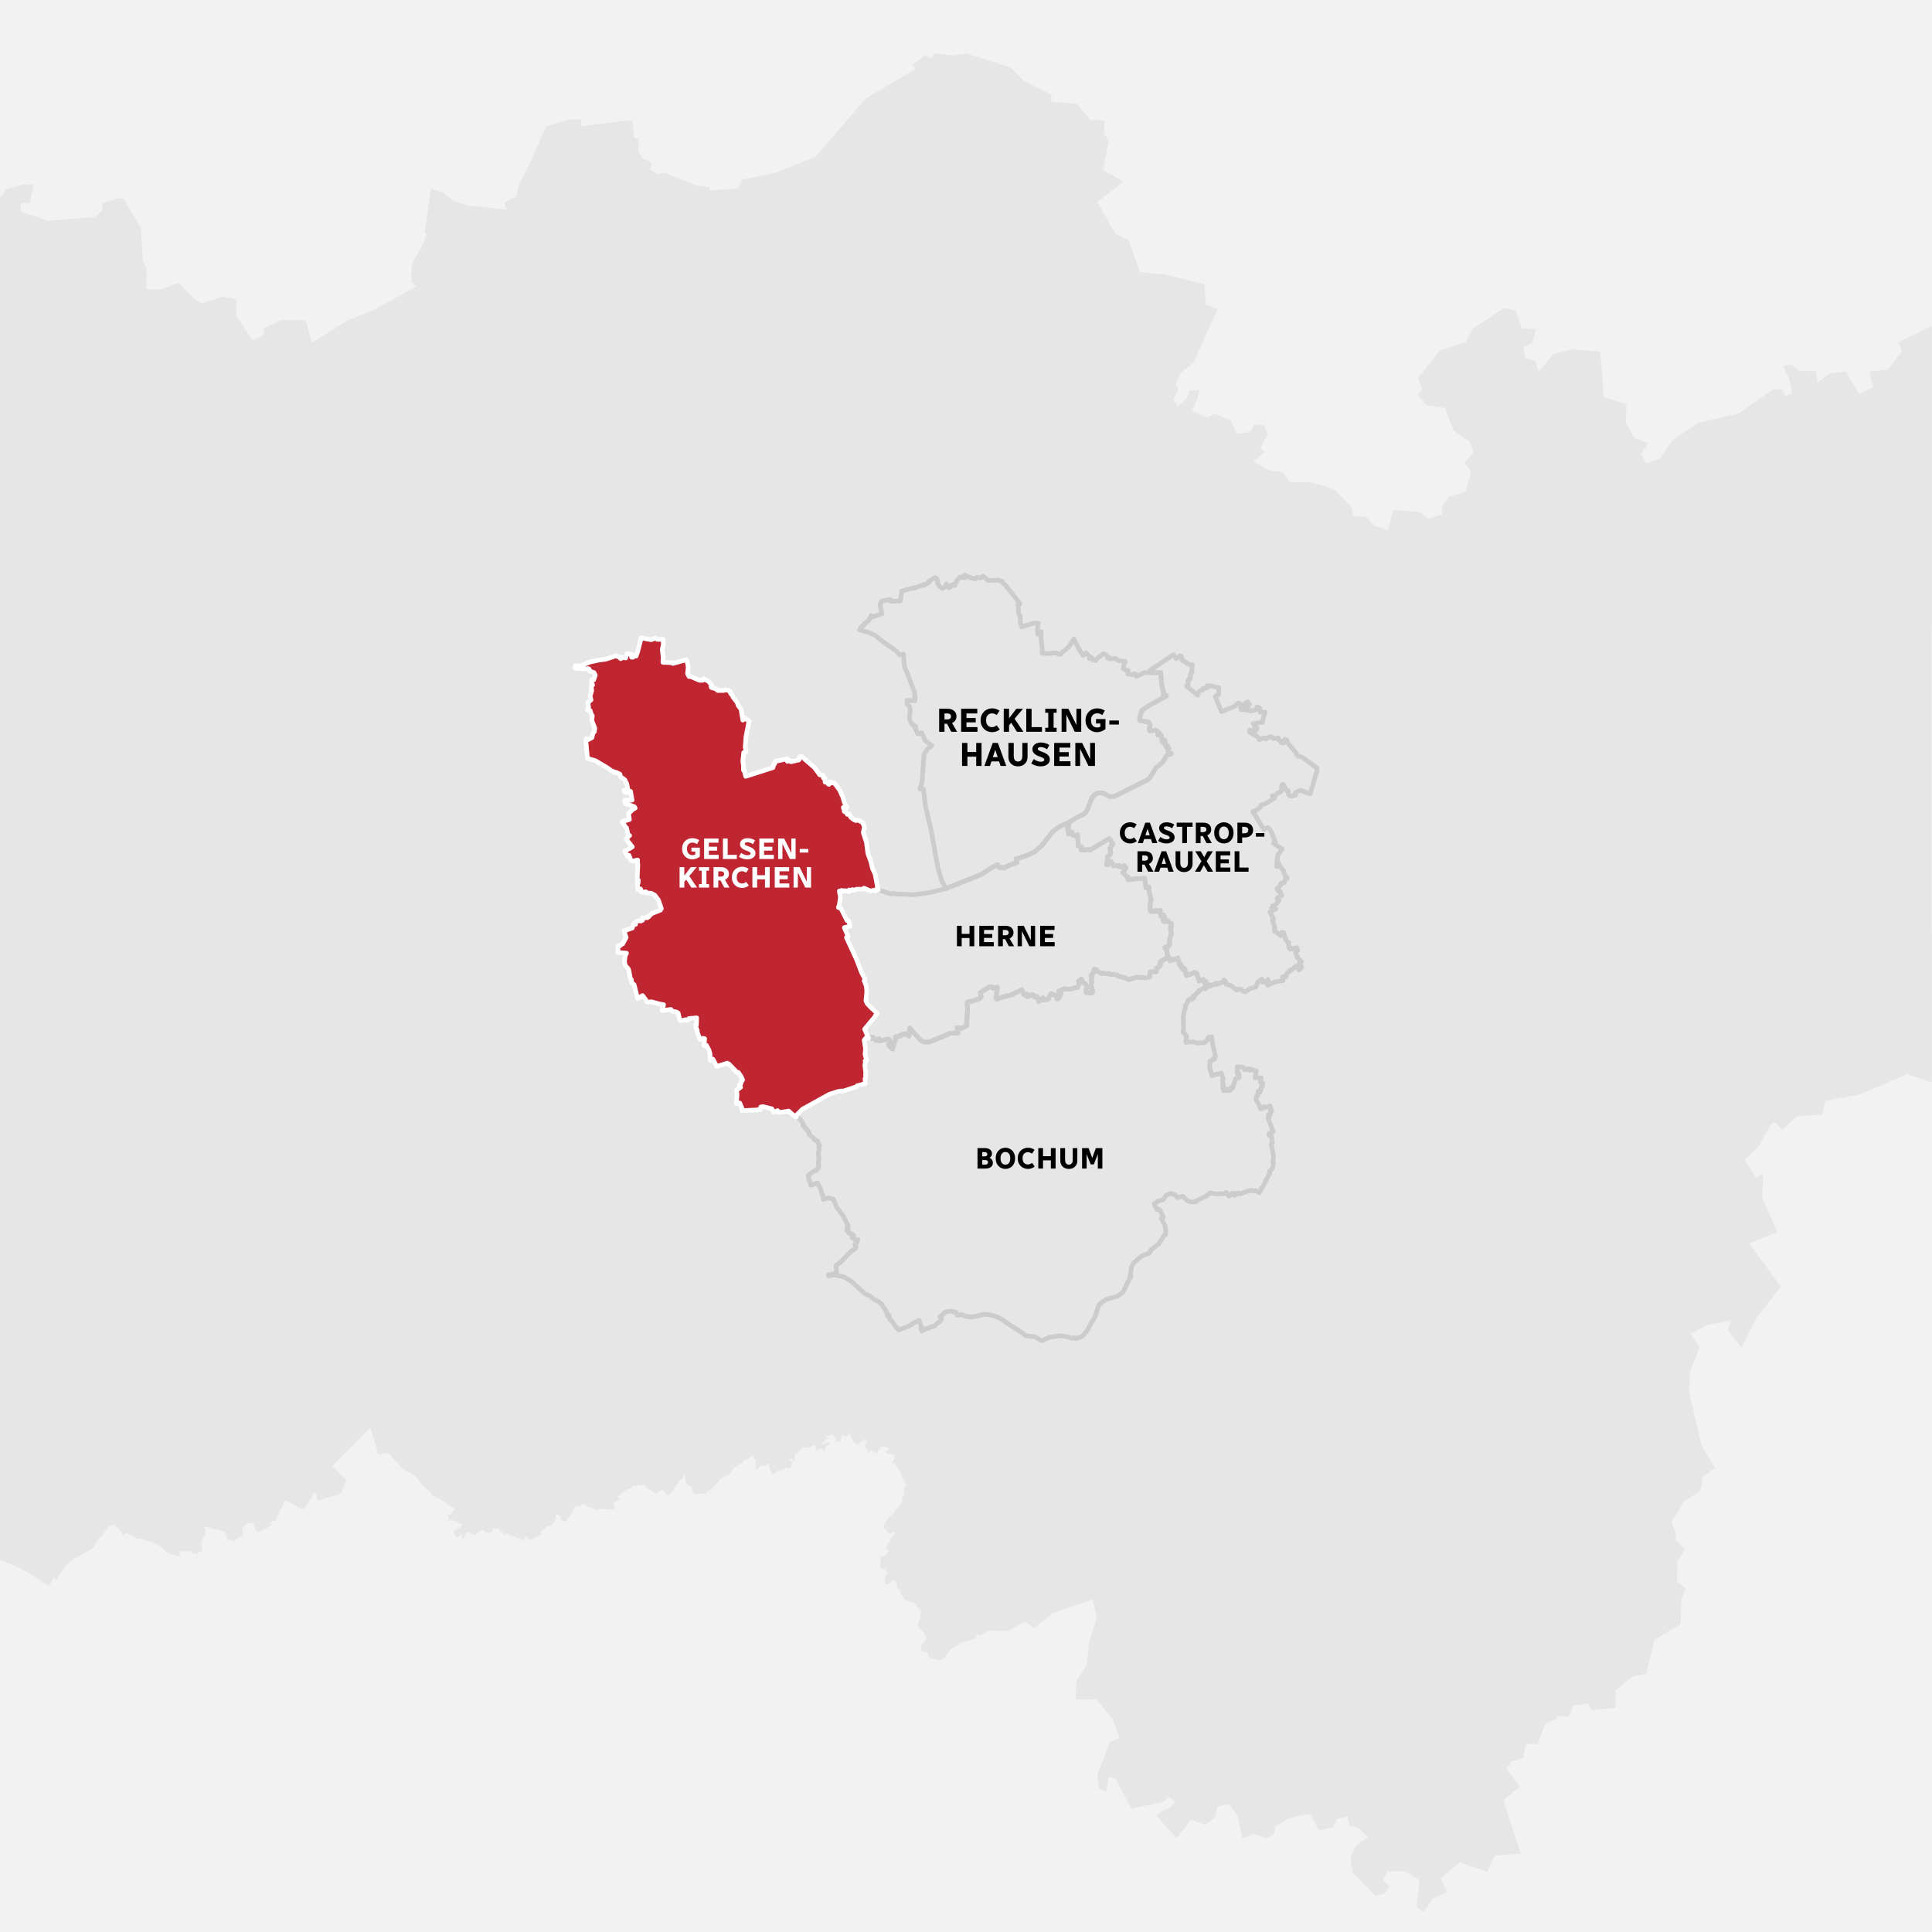<?xml version="1.0" encoding="UTF-8"?> <svg xmlns="http://www.w3.org/2000/svg" id="svg2" viewBox="0 0 1920 1920"><defs><style>.cls-1{fill:#e6e6e6;}.cls-2{fill:#fff;}.cls-3{fill:#bf2632;stroke:#fff;}.cls-3,.cls-4{stroke-linecap:round;stroke-linejoin:round;stroke-width:4.6px;}.cls-4{fill:none;stroke:#ccc;}.cls-5{fill:#f2f2f2;}</style></defs><path class="cls-1" d="M1920,1920H0V0h1920v1920Z"></path><path class="cls-5" d="M1920,1920H0V0h1920v1920Z"></path><path class="cls-1" d="M12.08,1555.19l1.2.36,6.87,3.17,12.13,6.54,11.59,7.68.58.95.45-.26,3.26,2.16,2.87-3.27,1.98-4.72,3.31,2.18,2.43-4.36,9.7-13.07,5.07-3.63,3.31-1.45,16.76-9.8.22-1.45,1.98-3.99,4.19-5.08,1.32-.36,2.07-3.84,5.32-6.1,3.41-1.32,1.76.36,7.72,7.62.66,2.91,2.87-3.27,9.92,5.45,1.98.73,2.65-.36,3.53,1.45,3.75.73,6.62,2.54,5.95,3.27,7.5,6.54,9.48,3.27,2.43-.36-.88-3.63,3.08-1.47.44.16,6.96.27,3.41,1.77-.44.36.44.36.44-.73,3.97,1.09v-1.82l1.32-.36.19-.32,2.92.11-.9-8.93,4.36-9.84-.49-6.25,19.5,4.89.22-.36,2.65,9.08,3.31-.36,2.21,1.45,1.76-.36,1.76-2.18h.22l.88-.73.44.36.44-1.82,1.32.36,2.87-1.82-.22-7.99,1.76-.73,3.53-3.99,1.32.73h4.19l.88,3.63,2.87,5.81,14.33-7.26-1.37-3,5.03-1.65,1.21-2.61,8.35-17.61,18.47,9.44,11.57-18.14,2.54,8.89,23.06-6.64,5.23-13.53-13.94-14.25,37.78-38.26,8.24,27.12,9.83-2.11,2.12,2.55,11.27,13.22,14.57,8.13-.39.17,4.41,6.17,11.47,11.26-.66,1.09,3.97,1.09,7.5,4.36,7.28,5.45,4.19,1.82-1.54,3.27-2.65,3.63-.66-1.09-2.87,1.82,2.43,1.09-1.32,2.91.66.73h1.1l.66-1.09,5.95,2.18,1.54-.73.66,2.54,3.09-.36v1.09l.66.73-.66,1.09-8.38,5.45,3.31,5.81,5.29-3.63.88,5.08,4.41-7.26h1.54l2.65,2.54,1.1-.73,2.43,1.45,6.17-4.72,1.32.73.22-1.09,3.75,3.27,2.21-1.09,1.1,1.45,3.09-2.9-.44-.73,1.1-1.45,1.1,1.09,2.21-1.45,7.94,7.26,2.21-2.54,1.76,1.81,15,5.81,1.98-3.99,1.1.36,1.32,2.91,1.1-.73.66,1.45,11.03-5.81-1.32-2.18.66-1.09,4.41-2.9,1.32-1.45,4.41-1.09,1.54-1.09,2.87-4.36,1.32-6.54,2.87,2.18.44,1.09.88-1.45-.44,3.27.22.73,4.41,2.54,8.16-10.89-.44-1.09,3.31-4.72,3.75,1.45,2.87-3.63,5.29,3.63,3.09.73,4.63,2.18,1.54.36,1.32-.73,7.28-.36h1.98l.66.73,5.51-.73.22-.73-1.54-5.08,7.06-3.63-2.43-2.18,3.53-3.99,7.28-4.36h1.76l2.43-2.54,1.76-.73.66,1.09,4.85-2.54.66,1.82,3.53-1.45,1.76,2.54-.66.73,5.29,2.18,3.97,3.27,1.1.36,2.43-1.09,3.97-2.91,1.54,1.09,1.32,2.54,3.53,2.54.66-1.81,2.65-1.09,3.75-7.26,4.85-6.17.44-.73h1.76v-1.45l1.54-2.54.88.73.22,5.45.88,2.18,1.54,1.82,2.87,1.45,1.1,1.45,1.32,5.08,3.31,1.45,2.87-.73h7.06l-.22-1.09.66-1.09,4.19-1.82,1.98-2.54,6.4-6.9,1.1-1.82h.44l4.85-2.9.44-.73,1.32,1.45,6.17-8.35,9.04-5.81v-1.09l4.41-1.82,5.07-3.99,1.1,2.54,2.65,2.9-.88,2.18-.44,3.27v1.45l1.54,1.45.22.36,4.85-3.99,3.97,1.09,1.32-2.18,2.21-.73-.22,2.9.66,1.09.44,2.9,2.87,3.99,2.65-1.45,1.98-2.54.22.73,3.97-1.82,1.98.36,1.98-2.18h1.32l1.32,1.45,2.65-1.45.22-.73-1.32-1.45,1.1-1.09.88.36-.44-1.82.88-.73-3.09-1.09.66-1.45,1.1-1.09,2.43,2.54.88-.36v-4.72l1.1-1.81,1.98-.73.22-2.54,2.21.36,1.32-2.54,1.98-1.09,5.07.73,6.4-3.27.88,3.63-.44,2.18,1.1-.36,1.1.73,1.54-2.54,1.32.73.66-.73,1.54,1.45.22,1.45,1.1-.36,2.43-5.08,3.31-1.82-.88-1.82-2.87.73-3.31,1.82-.66-1.45,1.32-1.45,1.54-.73v-2.18l3.31-.73-3.09-2.18.22-1.82.22,1.45,1.54.73.66-1.09,1.54.36,1.76-.73,1.98.36,2.43,2.91v1.82l-.88,1.09,1.54,1.45.88-1.82,1.76,1.82,1.54-1.09-.44-.36.66-.73.88-3.27v-1.82l3.75.73.66.73,4.41-3.63.22,2.18-.66.73,3.75,5.81,3.31,3.27,2.43-1.45.22-1.09,3.09-2.18.66.73,1.1-1.82.66.36-.22.73,1.76,1.09-1.76,2.9.22,1.09.66,4.36,1.76-1.09.66,5.08h.66l.66-2.54.88-1.09,1.98,2.18,1.76-1.82,1.1.73-.66,2.18.22.73h1.1l2.87-4.72.66.73,1.1-3.99,3.53,1.09h3.75l.66,2.18-3.31,1.82,1.1,2.18,7.72,1.09v3.99l-2.43,5.45,2.43-1.09.88.36.22,1.45,1.54,2.54,2.21,1.82,2.21,6.17,1.32,1.81.88,3.99,3.31,3.63-2.87,3.27-.44,6.54-1.76,2.9.22,3.99-1.76,2.18-1.54,2.9-2.21,1.82-3.09,5.08-1.76,1.82-1.76.73-3.97,4.72-.44,1.81-1.76,1.82.88.36-1.32,3.27,1.76.36,1.32,1.45,1.54,2.9,2.65,1.45.66-1.81,2.87-.73.66,2.91-3.09,1.09-2.65,6.9-1.54.36-1.1,5.08,1.76,1.82.66,1.09-1.98,1.82v1.09l-7.06,3.63,1.32,2.54-1.32,5.45,1.98,3.99,2.65-1.09,3.53,3.63-2.65,3.63-.66,3.27v1.82l.88,2.54.66-.36.66.73h1.76l.22-1.09,1.98-1.09,2.43-1.82h.88l.88,1.09,1.32-.36,1.1,7.99,2.43,1.09,1.76,5.08,2.87,3.63v.73l1.54,1.09h2.65l.66,1.09,4.63,1.45.22.73h1.1l1.76,2.91,1.1.36,1.32,1.45,1.54,3.99-1.32,2.18.63,2.32-.44,1.23-.19.08-1.1,1.45.47.78-1.69,4.78,2.21,2.25.99,1.64,3.09,2.9,1.1,2.54,1.76,1.45-1.76,4.72-2.65,1.81v.36h.44l-1.1,1.45.22.73-1.32,2.54.66,1.09-.22,1.09.66.36,2.65,1.09,3.31.36.66,4.36,1.54.73.44,1.09,1.32-.73,1.1,1.82,3.53-.36.44.73h1.76l2.43.36,3.75-2.54,5.95-8.71,11.25-6.17,12.79-3.99,1.98-1.45-.88-1.09,1.76-1.82h.66l.44,1.09h.88l8.6-4.48,19.49.06,16.95-9.28,8.79,6.76,19.18-15.52,39.15-13.28,4.34,18.24-7.56,22.32-2.78,25.05-10.18,15.49-.51,18.24,20.83.11,16.11,20.4,6.42,17.71-9.88,4.56-11.97,31.78,1.68,13.51,6.83,4.13,2.51-15.64,6.88,2.19,15.83,29.79,31.99-6.6,5.03-4.72,6.81,4.77-7.16,6.74-6.97,1.96-5,4.74,20.19,22.37,14.33-18.02,13.71,4.7,9.94-6.73,2.4-11.41,11.84-2.05,8.66,11.59,4.25,22.31,11.22-4.58,13.71,4.71,7.12-4.61.18-6.77,14.08-8.83,20.88-4.51,9.33,16.23,13.93-2.53,4.39-8.91,9.76-1.92,1.87,8.78,8.88,2.14,9.52,9.47-12.06,8.73-5.18,11.42,2.34,15.63,22.22,22.51,9.02-2.07,5.11-6.73-6.75-6.81,5.13-8.72,17.97.05,13.65,8.83-2.91,27.11,6.86,4.81,9.35-13.52,14.04-6.68-6.52-13.58,19.2-15.99,27.45,9.5,7.32-16.13,25.81-2.01-17.43-52.95,16.31-13.45-13.34-18.24,5.09-6.76,11.9-4.01,2.43-13.52,11.81.05,7.5-20.28,11.11-4.69.81-3.22,11.13,1.29,5.22-11.48,13.89-1.89,3.94,6.73,23.7-2.49.5-17.68,16.29-13.45,13.93-2.57,7.8-33.75,26.23-15.51.69-24.92,4.41-10.93-8.8-6.76.55-20.32,7.25-11.45-8.8-8.87.18-6.7-4.5-11.6,12.45-20.2,16.2-11.28,2.45-13.56,12.06-8.82-13.25-22.37-12.39-52.2.59-20.26,9.68-24.9-9.87-14.67,1.26,1.08,16.16-8.79,23.76-4.53-3.11,9.39,13.4,17.75,14.7-29.12,24.45-31.58-31.39-42.87,28.06-11.27-14.99-33.83.7-24.45-7.05,4.12-11.33-17.74h0s6.17-5.45,6.17-5.45l1.47-1.82,6.55-6.23,10.56-18.8,1.04-1.47,3.88-3.83,7.91,8.04,14.24-13.39,25.7-2.03,2.45-13.5,34.85-6.48,47.02-20.15,24.27,8.32V323.98l-33.42,16.27,3.88,8.75-14.39,18.25-18.06,1.96,3.68,15.67-14.02,6.66-13.21-22.47-16,2.02-12.14,9.27-1.7-11.48-15.87-.1-9.61-6.85-6.97,2.08,6.52,13.56,2.47,13.57-6.97,2.59-2.65-6.76-9-.06-35.32,24.22-39.79,9.22-25.48,17.47-12.23,18.14-14,4.68-4.63-9.46,7.27-10.83-13.82-4.79-8.51-15.57.49-18.32-22.58-6.91-2.01-29.06-1.59-16.16-27.69-2.31-18.87,4.71-14.33,17.61-3.79-10.95-9.68-2.7-1.76-10.89,9.06-4.75,3.26-13.49-13.84-.04-6.46-18.22-11.73-2.22-30.38,20.15-7.3,13.53-25.9,8.71-21.54,26.95,4.56,11.41-5.03,4.73,8.64,10.95,18.67,2.74,8.4,22.32,16.34,11.63,3.79,10.88-9.21,9.39,6.68,8.79-5.45,20.31-16.05,4.68-7.21,8.76-.27,8.83-13.93,4.59-8.8-6.81-25.61-2.12-5.44,20.21-13.73-4.77-8.8-8.87-11.77-.05-1.83-9.38-15.41-15.74-9.61-4.74-17.88-4.21-18.7-.1-6.68-9.41-13.82-2.26-15.72-8.83,11.35-9.35-4.01-4.12,7.3-13.45-4.59-9.46-9.02-.04-2.97,6.71-13.93,2.61-6.57-13.56-15.69-6.89-7.08,4.12-15.69-6.85,4.37-8.84,3.11-11.41-9.76-.04-2.25,6.79-9.23,9.28-4.69-6.77,5.12-9.35-2.65-6.8,5.2-10.89,12.1-9.33,24.36-53.96-11.71-4.22-1.46-20.29-39.31-9.62-24.82-2.25-10.91-31.74-13.65-6.85-17.84-31.29,26.21-20.14-20.41-11.62,5.65-29.08-4.67-6.78.38-13.51-13.87-.09-13.4-16.22-25.62-2.27.18-6.79-27.34-13.6-13.47-13.66-43.21-13.79-13.97,2.1-18.67-2.25-2.18,4.77-6.86-2.66-12.1,9.39,2.75,4.04-49.38,29.45-50.17,57.95-39.97,15.96-32.78,6.62-4.34,8.82-27.8,1.93.07-3.49-11.79-.75-34.25-13.69-4.9,1.99-8.88-4.7,2.2-6.75-8.8-4.19-4.7-6.78.37-13.53h-4.12s-2.29-18.34-2.29-18.34l-50.77,6.46.18-6.74-11.79-.09-23.03,6.72-17.04,38.47-10.3,20.24-2.36,10.86-12.01,6.74,2.64,6.7-39.41-4.29-13.73-4.85-11.57-8.82-10.96-2.65-6.09,43.12,2,2.02-4.41,11.48-10.25,17.67-.51,18.13,4.7,4.73-44.31,24.23-23.87,9.24-35.32,22.12-6.3-22.3-24.87-.16-16.93,8.68-.18,6.79-11.2,4.69-15.92-25.17.42-15.51-13.82-2.67-20.99,6.63-6.81-4.13-15.45-16.27-18.92,6.63-13.84-.07.59-20.28-3.9-8.88-1.92-31.76-10.56-17.71-6.57-11.57-6.96-.04-13.98,4.72-.18,6.74-7.1,6.77-46.62,3.83-27.44-8.99.24-8.81,8.97.02,3.35-18.2-9.74-.08-18.1,4.69-3.06,6.69H0s0,1355.43,0,1355.43l12.08,5.02ZM1762.33,1113.57h0s0,0,0,0Z"></path><polygon id="Catrop-Rauxel-kontur" class="cls-4" points="1269.44 788.23 1271.21 787.87 1273.41 786.05 1273.63 780.61 1274.29 779.52 1275.18 779.52 1275.84 780.24 1278.26 785.33 1280.03 785.69 1280.69 790.05 1282.67 791.14 1284.66 791.14 1286.2 790.05 1287.53 790.05 1287.53 787.51 1292.16 785.33 1302.08 788.96 1308.92 765.72 1308.7 763.18 1293.7 752.29 1290.39 751.56 1288.85 750.47 1287.53 747.56 1280.47 739.21 1278.71 735.58 1277.16 734.49 1276.72 734.86 1276.72 737.04 1275.62 738.49 1273.19 738.13 1273.63 736.67 1270.77 735.22 1270.32 733.4 1265.47 734.13 1264.59 732.68 1262.61 731.95 1261.5 732.68 1259.52 733.04 1258.2 734.49 1256.87 733.4 1255.77 733.4 1251.36 735.22 1251.14 733.4 1248.27 731.23 1242.1 727.96 1241.88 725.42 1245.41 726.87 1248.27 725.78 1249.37 723.6 1246.73 722.51 1246.73 721.06 1245.41 719.24 1254.67 717.79 1254.67 716.7 1257.09 707.62 1252.24 707.62 1252.02 703.63 1249.15 702.54 1248.71 705.08 1243.64 706.53 1239.01 705.81 1241.66 699.64 1240.55 699.27 1240.11 697.46 1237.25 698.91 1236.14 705.08 1233.72 705.45 1232.84 703.63 1233.72 701.45 1232.84 701.09 1233.06 700 1230.63 698.55 1227.32 701.82 1213.87 707.26 1207.69 692.01 1211 690.2 1211.22 683.3 1209.9 683.3 1203.06 681.48 1199.98 681.48 1199.76 683.3 1195.34 684.39 1195.57 685.48 1192.48 686.57 1190.49 688.74 1190.27 690.92 1179.25 681.84 1180.79 680.39 1180.57 677.12 1181.01 675.31 1181.89 675.67 1182.55 674.95 1182.11 673.86 1183 673.86 1183 669.86 1183.88 669.86 1184.54 668.05 1184.1 667.68 1184.98 660.79 1179.91 659.7 1179.25 658.61 1174.39 656.07 1174.39 652.8 1173.51 651.71 1172.85 651.71 1168.88 654.61 1166.23 650.62 1142.86 666.23 1142.86 668.41 1153.44 668.41 1154.55 680.76 1156.53 688.74 1156.09 692.01 1158.74 690.92 1159.18 691.65 1141.98 701.09 1134.48 706.17 1132.49 714.52 1132.71 715.98 1141.76 717.79 1143.08 720.7 1141.98 723.96 1142.42 723.96 1142.64 726.51 1148.15 725.42 1151.9 727.96 1150.58 730.5 1154.11 730.86 1155.21 737.4 1155.65 737.76 1157.63 735.58 1158.74 742.12 1160.5 741.39 1161.6 744.66 1160.5 745.39 1161.16 748.65 1163.81 748.65 1163.81 749.38 1161.16 749.38 1159.84 750.47 1155.21 757.73 1149.03 762.82 1142.64 772.98 1140.65 774.8 1107.35 791.5 1104.05 791.86 1100.96 790.77 1097.43 788.6 1094.12 787.87 1090.81 788.23 1087.95 789.68 1085.08 792.95 1080.45 804.93 1078.91 807.48 1076.92 809.29 1069.86 812.56 1061.04 818.01 1062.15 819.46 1062.15 822 1060.82 823.09 1061.92 823.82 1061.26 825.63 1061.92 825.99 1061.92 828.9 1065.45 827.08 1066.34 829.99 1069.86 831.08 1070.75 829.63 1071.63 840.88 1074.72 841.61 1074.49 844.87 1082.65 844.15 1083.1 844.87 1102.5 833.26 1106.03 839.07 1104.27 840.16 1104.05 841.97 1103.16 843.06 1103.83 847.78 1102.72 849.96 1100.96 851.41 1099.64 859.4 1101.4 859.04 1104.05 856.13 1106.69 860.49 1111.98 860.13 1112.21 861.21 1116.17 861.58 1117.06 860.13 1118.82 862.67 1115.95 867.39 1119.04 870.29 1120.81 871.38 1121.03 874.29 1127.2 873.56 1137.57 872.83 1138.89 882.27 1141.76 881.55 1141.98 885.9 1143.96 893.53 1142.86 900.07 1143.08 904.79 1144.4 905.88 1149.03 904.79 1148.81 905.88 1153.22 904.79 1152.56 905.51 1153.66 910.23 1156.31 909.14 1156.75 910.96 1157.41 911.32 1157.19 912.41 1155.87 913.5 1156.09 915.32 1157.63 916.04 1160.5 914.95 1162.49 917.13 1164.03 917.86 1163.81 921.12 1164.25 921.12 1163.37 921.49 1163.59 922.58 1163.15 923.3 1164.25 928.02 1162.49 932.38 1162.27 938.92 1160.06 941.1 1158.52 941.1 1157.63 941.82 1159.62 944.73 1159.84 947.63 1161.16 950.54 1162.71 954.89 1165.13 953.08 1165.57 954.17 1170.43 951.99 1171.75 957.43 1172.41 957.07 1173.07 959.98 1173.95 959.61 1175.06 963.24 1177.26 962.52 1179.03 969.42 1186.52 966.88 1187.41 966.15 1189.39 967.6 1191.6 974.86 1195.79 973.41 1196.23 975.95 1197.99 975.23 1198.65 976.68 1197.99 978.13 1199.09 979.95 1201.3 978.49 1201.96 980.31 1208.58 977.04 1208.8 978.49 1209.46 978.13 1216.3 975.59 1215.63 974.86 1216.3 973.77 1217.84 975.23 1218.5 978.13 1223.57 979.58 1228.87 983.94 1230.63 982.85 1233.28 983.22 1235.7 985.39 1237.69 985.76 1242.1 982.49 1247.83 981.04 1250.26 975.59 1254.01 973.05 1254.45 975.95 1255.33 975.23 1256.87 976.32 1260.18 973.41 1260.62 975.59 1259.3 978.13 1259.96 979.22 1266.58 975.95 1274.96 974.5 1274.52 970.87 1277.82 970.87 1278.93 967.24 1281.57 965.42 1281.13 964.7 1282.89 963.61 1284.22 963.61 1286.64 961.07 1288.85 959.98 1291.05 963.97 1293.7 961.07 1291.5 956.71 1293.48 955.62 1289.95 952.35 1289.51 950.54 1288.85 950.9 1287.31 945.45 1289.73 944.73 1288.85 941.82 1282.23 943.27 1281.35 942.55 1280.69 940.73 1281.35 940.37 1280.25 937.83 1280.69 936.74 1278.93 935.65 1277.38 933.11 1275.84 926.93 1273.63 926.57 1273.63 929.11 1272.53 929.84 1271.21 928.02 1269.88 928.02 1267.68 925.48 1266.58 925.48 1266.36 921.49 1267.02 921.85 1264.37 914.23 1265.69 913.5 1261.94 906.24 1267.9 903.33 1266.8 903.33 1266.36 901.88 1263.71 902.61 1264.81 900.07 1266.58 900.07 1271.21 894.98 1269.44 893.53 1269 892.44 1273.85 889.9 1271.87 885.54 1270.55 885.9 1269 883.36 1272.97 879.37 1272.53 878.28 1275.62 876.83 1276.28 877.19 1277.16 874.29 1279.37 872.83 1276.94 869.93 1275.62 865.93 1276.06 865.93 1273.19 862.67 1270.55 857.58 1269.44 859.4 1270.32 860.85 1268.78 861.21 1269.66 849.96 1274.29 843.79 1265.47 837.98 1267.46 836.89 1262.83 825.63 1260.18 822.36 1257.53 823.45 1256.43 824.54 1254.89 822.73 1247.61 810.38 1244.96 807.11 1246.07 806.02 1247.39 806.02 1252.68 802.03 1253.34 800.21 1258.2 798.4 1266.36 793.32 1264.37 790.77 1267.24 790.77 1269.44 788.23"></polygon><polygon id="Herne-Kontur" class="cls-4" points="1163.59 922.58 1163.37 921.49 1164.25 921.12 1163.81 921.12 1164.03 917.86 1162.49 917.13 1160.5 914.95 1157.63 916.04 1156.09 915.32 1155.87 913.5 1157.19 912.41 1157.41 911.32 1156.75 910.96 1156.31 909.14 1153.66 910.23 1152.56 905.51 1153.22 904.79 1148.81 905.88 1149.03 904.79 1144.4 905.88 1143.08 904.79 1142.86 900.07 1143.96 893.53 1141.98 885.9 1141.76 881.55 1138.89 882.27 1137.57 872.83 1127.2 873.56 1121.03 874.29 1120.81 871.38 1119.04 870.29 1115.95 867.39 1118.82 862.67 1117.06 860.13 1116.17 861.58 1112.21 861.21 1111.98 860.13 1106.69 860.49 1104.05 856.13 1101.4 859.04 1099.64 859.4 1100.96 851.41 1102.72 849.96 1103.83 847.78 1103.16 843.06 1104.05 841.97 1104.27 840.16 1106.03 839.07 1102.5 833.26 1083.1 844.87 1082.65 844.15 1074.49 844.87 1074.72 841.61 1071.63 840.88 1070.75 829.63 1069.86 831.08 1066.34 829.99 1065.45 827.08 1061.92 828.9 1061.92 825.99 1061.26 825.63 1061.92 823.82 1060.82 823.09 1062.15 822 1062.15 819.46 1061.04 818.01 1053.99 820.91 1048.03 824.9 1045.38 827.45 1035.9 839.79 1028.4 846.33 1020.02 850.32 1009.66 853.59 1010.76 857.22 1004.15 859.4 997.53 862.67 996.87 861.94 995.77 862.3 995.32 861.94 994.44 862.3 992.9 861.94 991.36 859.4 986.06 861.94 975.48 868.84 971.07 870.66 940.19 883 923.65 886.99 911.52 888.81 905.79 889.17 895.87 888.45 891.9 888.81 887.27 887.72 885.72 888.45 872.71 884.45 870.28 884.09 870.06 885.54 867.64 884.82 865.21 885.54 858.6 882.64 857.93 883.73 851.1 883.73 849.11 884.82 847.13 884.09 846.03 885.18 843.82 884.45 843.82 886.27 840.51 885.18 838.75 885.18 838.53 885.9 836.32 884.82 835.22 885.54 834.12 885.54 835.22 891.35 834.34 898.25 833.24 901.88 835.88 902.97 841.84 914.95 843.6 915.32 844.92 920.4 839.19 921.85 839.19 922.21 842.94 930.57 841.17 931.66 851.1 953.08 856.39 966.88 859.92 973.41 858.82 974.5 860.8 979.58 861.46 985.03 860.58 994.47 861.9 997.38 865.65 1001.37 872.05 1007.18 870.06 1008.99 870.06 1009.72 859.26 1022.79 863.23 1031.87 864.99 1030.78 866.09 1032.23 867.64 1030.78 870.51 1034.05 873.59 1032.23 874.03 1034.41 882.85 1032.6 883.08 1033.32 883.74 1032.96 885.28 1036.59 887.71 1039.86 888.37 1037.68 888.37 1035.86 889.69 1034.05 890.13 1030.42 894.98 1029.69 894.54 1028.96 896.09 1028.24 900.06 1027.15 903.36 1029.69 904.03 1021.7 914.39 1033.32 917.92 1035.5 923.43 1035.5 936.88 1030.05 944.6 1026.79 952.1 1026.42 951.22 1021.34 953.2 1021.34 953.42 1022.43 955.41 1022.07 960.48 1019.52 961.58 1002.1 961.14 998.1 961.36 995.92 967.76 994.47 973.93 992.29 973.93 991.57 975.26 990.48 974.59 989.39 974.15 986.48 983.64 980.67 986.06 980.67 986.72 982.13 991.13 981.04 989.81 991.93 990.69 993.02 995.32 991.2 1005.03 988.66 1015.39 983.58 1017.82 988.66 1021.13 987.93 1020.91 990.48 1025.98 988.3 1026.64 989.39 1027.08 989.02 1027.96 990.84 1030.39 990.11 1032.37 995.2 1034.58 993.74 1036.34 991.57 1037.45 993.74 1042.08 992.65 1043.18 989.75 1044.72 987.57 1047.59 988.66 1049.13 989.75 1050.68 991.2 1050.46 992.65 1051.78 992.29 1051.56 990.84 1052.88 990.84 1053.54 988.3 1054.43 987.57 1053.32 986.12 1052.22 986.12 1052.22 985.03 1057.73 982.49 1062.37 983.22 1071.19 981.04 1072.51 977.04 1071.85 975.23 1074.72 973.05 1076.04 976.32 1078.24 977.41 1080.23 980.31 1079.35 983.22 1079.57 986.48 1084.86 986.85 1085.52 986.48 1085.74 984.67 1085.3 982.13 1084.42 982.13 1084.42 977.41 1085.08 975.59 1084.42 973.77 1085.3 969.78 1084.2 969.42 1085.96 967.96 1087.51 963.24 1089.49 963.61 1089.27 964.7 1095.22 967.6 1095.45 966.88 1099.41 967.6 1102.28 967.6 1102.94 968.33 1107.57 968.33 1110.22 969.05 1111.54 970.14 1117.5 971.6 1121.69 973.41 1129.85 971.23 1133.6 971.6 1133.6 971.23 1134.7 971.23 1137.57 971.96 1142.42 970.87 1143.08 965.79 1149.03 965.79 1149.25 962.16 1150.14 962.16 1152.56 959.98 1152.56 958.89 1153.22 958.89 1153 956.35 1153.44 956.35 1153.44 955.26 1154.33 955.26 1161.16 950.54 1159.84 947.63 1159.62 944.73 1157.63 941.82 1158.52 941.1 1160.06 941.1 1162.27 938.92 1162.49 932.38 1164.25 928.02 1163.15 923.3 1163.59 922.58"></polygon><polygon id="Bochum-kontur" class="cls-4" points="1265.69 1148.42 1263.27 1137.53 1264.37 1135.35 1264.15 1133.9 1263.49 1129.91 1262.83 1128.82 1261.5 1128.45 1261.06 1126.64 1265.25 1124.82 1260.18 1111.02 1261.5 1110.3 1260.4 1108.12 1261.06 1107.39 1261.28 1107.76 1262.39 1107.03 1261.94 1106.3 1263.49 1104.49 1263.93 1103.76 1263.27 1102.67 1262.39 1103.04 1262.83 1100.49 1262.17 1099.04 1257.09 1100.86 1256.43 1099.77 1253.79 1101.95 1252.46 1101.58 1251.8 1099.04 1249.15 1094.32 1248.27 1093.23 1248.49 1089.6 1249.82 1088.88 1250.26 1084.52 1252.46 1085.25 1253.34 1080.52 1254.45 1079.8 1254.89 1076.53 1252.68 1075.8 1253.34 1071.08 1247.17 1071.08 1248.49 1064.18 1245.85 1063.82 1243.2 1062.37 1241.88 1063.82 1240.55 1062.01 1239.45 1062.73 1236.8 1063.1 1236.58 1061.64 1234.38 1060.55 1229.53 1060.19 1229.53 1066.73 1231.07 1066.73 1231.51 1071.08 1227.98 1071.81 1225.12 1081.25 1223.35 1080.89 1222.47 1083.79 1219.82 1083.79 1219.16 1082.34 1218.5 1081.98 1216.3 1082.34 1216.52 1083.79 1215.85 1083.79 1214.97 1079.44 1215.63 1079.44 1214.97 1072.9 1215.63 1072.17 1213.87 1066.36 1204.39 1068.91 1202.84 1062.73 1202.18 1062.01 1202.4 1054.75 1207.03 1052.57 1205.93 1051.84 1207.69 1050.75 1207.92 1049.3 1205.27 1038.77 1204.17 1030.42 1201.08 1030.78 1200.86 1032.23 1199.98 1032.23 1200.42 1033.32 1196.89 1036.23 1188.95 1036.59 1187.19 1035.5 1182.11 1035.5 1178.58 1035.86 1178.36 1034.41 1179.25 1030.78 1178.36 1028.6 1175.5 1025.33 1176.16 1023.15 1175.94 1010.81 1177.04 1004.27 1178.36 1001.01 1177.7 999.92 1179.69 997.01 1181.01 993.74 1183.44 992.65 1184.1 993.38 1186.74 991.2 1186.3 990.48 1185.42 990.84 1185.64 990.11 1188.07 988.66 1188.95 987.21 1190.93 986.12 1191.6 984.3 1192.26 984.3 1196.45 981.76 1197.11 981.76 1197.55 982.85 1199.09 981.76 1199.09 979.95 1197.99 978.13 1198.65 976.68 1197.99 975.23 1196.23 975.95 1195.79 973.41 1191.6 974.86 1189.39 967.6 1187.41 966.15 1186.52 966.88 1179.03 969.42 1177.26 962.52 1175.06 963.24 1173.95 959.61 1173.07 959.98 1172.41 957.07 1171.75 957.43 1170.43 951.99 1165.57 954.17 1165.13 953.08 1162.71 954.89 1161.16 950.54 1154.33 955.26 1153.44 955.26 1153.44 956.35 1153 956.35 1153.22 958.89 1152.56 958.89 1152.56 959.98 1150.14 962.16 1149.25 962.16 1149.03 965.79 1143.08 965.79 1142.42 970.87 1137.57 971.96 1134.7 971.23 1133.6 971.23 1133.6 971.6 1129.85 971.23 1121.69 973.41 1117.5 971.6 1111.54 970.14 1110.22 969.05 1107.57 968.33 1102.94 968.33 1102.28 967.6 1099.41 967.6 1095.45 966.88 1095.22 967.6 1089.27 964.7 1089.49 963.61 1087.51 963.24 1085.96 967.96 1084.2 969.42 1085.3 969.78 1084.42 973.77 1085.08 975.59 1084.42 977.41 1084.42 982.13 1085.3 982.13 1085.74 984.67 1085.52 986.48 1084.86 986.85 1079.57 986.48 1079.35 983.22 1080.23 980.31 1078.24 977.41 1076.04 976.32 1074.72 973.05 1071.85 975.23 1072.51 977.04 1071.19 981.04 1062.37 983.22 1057.73 982.49 1052.22 985.03 1052.22 986.12 1053.32 986.12 1054.43 987.57 1053.54 988.3 1052.88 990.84 1051.56 990.84 1051.78 992.29 1050.46 992.65 1050.68 991.2 1049.13 989.75 1047.59 988.66 1044.72 987.57 1043.18 989.75 1042.08 992.65 1037.45 993.74 1036.34 991.57 1034.58 993.74 1032.37 995.2 1030.39 990.11 1027.96 990.84 1027.08 989.02 1026.64 989.39 1025.98 988.3 1020.91 990.48 1021.13 987.93 1017.82 988.66 1015.39 983.58 1005.03 988.66 995.32 991.2 990.69 993.02 989.81 991.93 991.13 981.04 986.72 982.13 986.06 980.67 983.64 980.67 974.15 986.48 974.59 989.39 975.26 990.48 973.93 991.57 973.93 992.29 967.76 994.47 961.36 995.92 961.14 998.1 961.58 1002.1 960.48 1019.52 955.41 1022.07 953.42 1022.43 953.2 1021.34 951.22 1021.34 952.1 1026.42 944.6 1026.79 936.88 1030.05 923.43 1035.5 917.92 1035.5 914.39 1033.32 904.03 1021.7 903.36 1029.69 900.06 1027.15 896.09 1028.24 894.54 1028.96 894.98 1029.69 890.13 1030.42 889.69 1034.05 888.37 1035.86 888.37 1037.68 887.71 1039.86 887.04 1042.76 884.18 1040.22 882.85 1038.04 885.28 1036.59 883.74 1032.96 883.08 1033.32 882.85 1032.6 874.03 1034.41 873.59 1032.23 870.51 1034.05 867.64 1030.78 866.09 1032.23 864.99 1030.78 863.23 1031.87 862.79 1032.23 861.24 1030.78 858.82 1033.68 860.14 1042.04 859.7 1047.85 861.24 1053.65 859.7 1054.38 860.14 1055.83 859.48 1058.38 860.58 1067.82 860.14 1067.82 860.58 1071.45 859.7 1071.81 859.92 1076.89 851.76 1079.07 851.76 1079.8 836.32 1084.88 836.1 1084.16 833.68 1084.88 833.68 1084.52 824.41 1087.42 797.51 1102.31 791.78 1108.12 791.33 1109.94 793.1 1111.39 794.2 1111.39 795.08 1112.11 798.17 1116.83 797.95 1118.65 798.61 1118.65 799.27 1120.1 800.6 1120.83 801.26 1122.64 802.36 1122.64 803.46 1124.82 804.13 1125.18 804.13 1127.36 808.1 1130.63 809.86 1133.17 810.96 1133.17 812.73 1134.26 813.17 1136.44 814.49 1138.26 813.83 1138.26 814.05 1143.34 813.17 1145.16 813.83 1151.33 813.17 1156.41 814.05 1158.59 812.73 1161.49 810.96 1163.31 808.98 1163.67 803.24 1168.03 803.91 1169.85 803.46 1171.66 805.45 1175.29 805.67 1177.83 812.29 1175.66 815.59 1181.47 816.92 1187.28 817.14 1187.64 817.58 1187.28 818.24 1192 823.53 1190.54 828.38 1192 831.47 1199.62 837.87 1208.33 842.94 1218.14 841.62 1219.59 842.94 1221.41 841.4 1222.86 844.7 1226.13 845.36 1225.4 848.45 1227.94 846.69 1230.12 848.45 1230.48 850.44 1232.66 852.42 1231.94 851.76 1233.02 851.98 1234.48 850.66 1235.2 850.66 1235.57 849.55 1236.29 850.88 1238.83 849.78 1239.92 850.22 1240.65 845.81 1243.55 835.22 1254.45 830.81 1257.72 831.47 1265.34 823.31 1266.79 823.53 1268.24 824.86 1267.52 830.15 1267.16 835.44 1268.24 839.41 1269.33 846.03 1273.33 859.48 1285.67 864.99 1288.22 868.08 1291.12 872.27 1292.94 876.24 1296.2 881.31 1304.19 881.53 1307.46 883.3 1306.73 884.4 1311.45 886.16 1312.54 889.03 1316.9 890.79 1319.44 891.68 1319.44 893 1321.62 902.04 1318.35 906.23 1316.17 906.01 1315.81 913.29 1312.18 916.38 1320.17 915.05 1320.53 915.93 1322.71 920.79 1320.17 922.55 1320.17 924.76 1318.72 927.62 1318.35 929.83 1316.9 932.47 1314 932.91 1314.36 935.34 1311.82 935.12 1311.09 935.78 1310.73 934.02 1308.91 938.87 1304.55 938.65 1304.19 943.06 1303.1 947.03 1303.1 947.69 1303.83 950.12 1304.19 951.44 1307.1 955.63 1306.37 959.82 1308.19 965.99 1308.91 978.56 1306.01 983.86 1306.73 990.47 1308.55 994.88 1310.73 1003.7 1316.9 1013.85 1323.07 1019.58 1327.43 1028.4 1328.52 1034.8 1332.15 1036.34 1332.15 1042.08 1329.25 1052.22 1327.43 1059.94 1328.16 1065.45 1329.97 1065.45 1329.61 1068.98 1329.61 1068.98 1330.34 1074.49 1328.52 1076.26 1327.43 1080.67 1321.98 1082.65 1317.99 1087.95 1309.27 1092.14 1296.57 1095.67 1293.66 1100.08 1291.12 1102.72 1290.39 1110.44 1288.22 1115.95 1284.22 1122.13 1271.51 1124.11 1268.61 1123.67 1268.61 1123.01 1268.61 1124.55 1258.81 1126.54 1255.17 1134.26 1248.28 1142.2 1245.37 1143.74 1242.1 1151.46 1236.29 1156.97 1227.58 1158.3 1227.22 1158.52 1222.86 1157.85 1218.14 1154.11 1210.88 1156.09 1209.79 1152.56 1202.16 1152.12 1202.52 1150.8 1201.44 1149.7 1202.16 1147.27 1197.44 1147.05 1196.35 1151.24 1193.45 1155.87 1192.36 1158.74 1188 1163.15 1186.19 1164.69 1186.19 1166.46 1187.28 1167.78 1187.28 1169.76 1189.82 1170.87 1189.82 1170.65 1190.18 1175.28 1188.73 1180.13 1193.45 1183.88 1194.54 1188.95 1194.17 1188.95 1193.45 1189.83 1192.72 1198.87 1188.73 1202.4 1185.46 1208.36 1186.55 1217.84 1186.19 1217.84 1185.1 1218.94 1185.1 1221.37 1188.73 1224.68 1185.82 1226.44 1188 1227.76 1185.82 1228.64 1186.91 1230.85 1185.46 1232.39 1186.55 1241.21 1183.28 1245.18 1182.92 1245.18 1183.64 1248.49 1183.28 1251.58 1185.46 1253.79 1181.47 1253.56 1180.74 1254.23 1180.74 1257.31 1174.93 1257.75 1172.75 1257.98 1173.11 1261.94 1165.85 1261.72 1163.67 1263.05 1162.95 1264.81 1160.41 1265.47 1156.78 1265.03 1153.87 1265.69 1148.42"></polygon><polygon id="Recklinghausen-Kontur" class="cls-4" points="1161.16 748.65 1160.5 745.39 1161.6 744.66 1160.5 741.39 1158.74 742.12 1157.63 735.58 1155.65 737.76 1155.21 737.4 1154.11 730.86 1150.58 730.5 1151.9 727.96 1148.15 725.42 1142.64 726.51 1142.42 723.96 1141.98 723.96 1143.08 720.7 1141.76 717.79 1132.71 715.98 1132.49 714.52 1134.48 706.17 1141.98 701.09 1159.18 691.65 1158.74 690.92 1156.09 692.01 1156.53 688.74 1154.55 680.76 1153.44 668.41 1142.86 668.41 1137.35 668.41 1129.41 672.04 1128.52 670.95 1128.08 669.5 1124.55 670.59 1120.81 669.86 1121.03 666.23 1117.06 665.14 1116.4 664.42 1117.28 658.61 1118.16 657.52 1111.32 656.43 1108.02 654.25 1102.94 654.98 1102.72 653.52 1100.74 653.89 1099.64 650.98 1096.55 649.53 1090.59 654.25 1089.05 656.43 1088.39 655.7 1086.4 656.07 1085.08 653.52 1082.65 654.61 1083.1 652.8 1079.35 648.8 1076.26 651.34 1072.29 645.17 1067.22 635 1062.81 641.9 1059.06 645.54 1055.53 648.08 1054.43 649.89 1052.22 650.26 1049.35 648.8 1040.31 649.53 1035.68 649.17 1035.68 643.36 1034.36 633.55 1034.8 627.74 1031.27 630.29 1031.05 625.2 1031.93 619.39 1029.29 619.39 1027.52 619.39 1027.74 619.03 1023.33 620.48 1015.61 623.02 1014.07 619.03 1013.85 612.13 1012.31 609.23 1011.64 600.87 1013.63 600.15 1013.41 599.42 998.85 581.27 996.87 579.81 995.99 577.64 994.22 577.64 992.9 576.55 981.87 576.91 977.02 572.55 974.59 574.37 971.07 573.64 969.3 575.46 962.25 573.28 958.94 571.46 958.5 574.37 956.07 572.92 955.19 574 953.64 573.64 953.2 574.73 951 576.55 949.01 581.63 948.57 581.99 947.91 580.54 945.93 581.27 943.94 583.81 943.06 584.17 940.41 580.18 939.09 583.45 936.44 584.9 933.8 582.72 931.81 579.81 931.81 576.91 930.93 575.09 929.39 574 922.99 577.64 923.21 578.73 918.14 581.63 917.92 580.9 908.66 584.54 908.22 584.17 896.09 587.44 894.76 597.24 885.28 597.61 884.62 595.79 876.24 597.24 874.47 601.24 876.46 609.95 866.54 613.22 865.65 611.77 863.67 616.12 859.92 619.39 859.04 619.76 859.04 620.48 857.71 622.3 856.39 622.3 854.19 625.93 863.23 628.47 869.62 631.37 878.66 638.64 891.68 647.71 892.12 648.8 894.32 650.98 897.85 649.89 898.95 663.33 901.6 668.77 908.66 687.65 909.32 690.92 908.88 692.74 909.54 692.74 909.32 696.37 901.38 696.01 901.38 699.64 903.81 702.18 904.69 705.45 903.81 712.71 904.03 715.25 906.23 719.61 910.2 722.15 908.88 722.51 912.19 729.41 915.93 728.32 919.24 735.58 926.08 741.03 921.67 744.3 918.36 749.38 916.38 776.61 914.17 784.24 915.93 784.6 917.7 784.24 919.9 802.39 925.2 824.18 932.03 862.3 936.22 876.1 940.19 883 971.07 870.66 975.48 868.84 986.06 861.94 991.36 859.4 992.9 861.94 994.44 862.3 995.32 861.94 995.77 862.3 996.87 861.94 997.53 862.67 1004.15 859.4 1010.76 857.22 1009.66 853.59 1020.02 850.32 1028.4 846.33 1035.9 839.79 1045.38 827.45 1048.03 824.9 1053.99 820.91 1061.04 818.01 1069.86 812.56 1076.92 809.29 1078.91 807.48 1080.45 804.93 1085.08 792.95 1087.95 789.68 1090.81 788.23 1094.12 787.87 1097.43 788.6 1100.96 790.77 1104.05 791.86 1107.35 791.5 1140.65 774.8 1142.64 772.98 1149.03 762.82 1155.21 757.73 1159.84 750.47 1161.16 749.38 1163.81 749.38 1163.81 748.65 1161.16 748.65"></polygon><polygon id="gelsenkirchen-kontur" class="cls-3" points="861.9 997.38 860.58 994.47 861.46 985.03 860.8 979.58 858.82 974.5 859.92 973.41 856.39 966.88 851.1 953.08 841.17 931.66 842.94 930.57 839.19 922.21 839.19 921.85 844.92 920.4 843.6 915.32 841.84 914.95 835.88 902.97 833.24 901.88 834.34 898.25 835.22 891.35 834.12 885.54 835.22 885.54 836.32 884.82 838.53 885.9 838.75 885.18 840.51 885.18 843.82 886.27 843.82 884.45 846.03 885.18 847.13 884.09 849.11 884.82 851.1 883.73 857.93 883.73 858.6 882.64 865.21 885.54 867.64 884.82 870.06 885.54 870.28 884.09 872.71 884.45 869.62 868.48 867.2 863.39 865.43 856.13 862.57 848.51 861.02 836.89 857.93 827.45 859.04 822 857.49 817.64 853.08 815.1 850.44 815.46 848.23 814.37 845.59 812.2 843.82 808.93 842.06 809.29 841.17 807.48 838.97 806.39 838.97 805.3 840.29 803.85 838.31 803.48 838.09 802.39 841.84 802.39 839.19 797.67 837.65 792.23 834.56 785.33 829.49 778.43 825.96 777.7 825.52 776.98 825.3 778.06 823.75 779.52 823.09 779.15 822.65 776.98 820 777.34 820 773.71 818.9 773.71 818.24 772.98 817.58 770.08 814.71 770.08 813.17 767.9 809.42 762.82 796.85 751.92 794.2 752.29 793.98 755.19 786.04 757.01 785.38 755.92 782.51 756.64 782.29 754.1 770.61 756.64 769.72 759.18 769.06 759.18 768.18 762.82 741.05 771.53 739.51 765.36 738.85 765.36 738.85 760.64 738.19 756.64 739.07 747.93 741.5 747.2 740.61 742.48 741.27 732.68 744.36 716.7 739.73 713.43 738.19 715.61 736.42 704.72 733.56 701.09 732.67 698.18 728.48 692.74 728.48 692.01 726.06 689.11 725.62 687.29 723.85 686.2 720.77 685.48 719.22 686.2 713.27 686.2 711.06 684.39 707.09 683.3 706.65 682.57 707.09 680.76 704.23 677.12 700.7 675.31 699.37 674.58 698.49 676.03 694.96 676.03 685.92 672.04 684.82 672.4 683.28 669.5 683.94 662.96 682.83 657.15 681.95 655.7 668.72 659.33 668.72 658.61 658.8 658.24 659.02 652.8 658.14 645.17 659.24 640.81 659.02 635.37 653.28 635.37 651.08 634.28 647.11 635.73 637.19 633.92 633.66 647.71 632.11 652.07 629.91 651.34 629.03 653.16 627.7 653.16 627.48 650.26 623.07 649.53 621.75 653.89 617.56 653.16 616.9 654.61 615.57 653.16 612.27 651.71 602.34 654.98 594.62 656.07 586.46 657.88 576.54 661.87 571.69 661.87 571.69 664.05 584.04 664.78 584.26 664.42 585.36 664.78 586.24 666.96 590.21 668.41 591.54 670.95 589.99 675.67 588.01 675.67 588.01 678.58 588.89 680.76 587.57 681.48 588.01 686.57 586.46 691.65 587.35 695.64 584.26 698.18 584.92 702.9 583.82 705.45 585.58 706.53 586.46 706.17 587.35 709.08 588.67 711.62 588.01 715.61 591.09 723.6 590.65 727.23 589.55 727.6 588.23 733.04 584.04 735.22 582.71 734.13 582.49 734.86 582.27 737.04 583.82 753.74 591.54 755.92 603.22 762.82 607.19 765.72 610.5 767.17 610.5 767.9 612.27 767.54 616.01 769.35 616.68 771.89 621.09 775.16 621.75 776.98 622.85 778.79 623.95 784.24 620.2 785.33 620.42 786.42 621.31 787.51 622.85 787.51 626.6 786.42 628.14 795.13 621.09 795.13 621.09 797.67 621.31 798.4 630.35 801.67 631.23 803.12 629.03 804.21 624.61 808.56 625.5 814.37 618.44 816.55 618.88 817.64 621.75 822 622.63 822.73 624.17 829.63 625.72 830.35 624.39 831.44 622.41 833.98 628.36 841.61 620.87 845.96 623.51 851.05 625.06 849.96 627.04 855.04 628.8 855.77 633.66 854.68 633.44 859.04 633.88 859.04 633.22 874.29 634.32 874.65 634.1 877.92 633.22 877.92 634.1 884.09 636.52 883.36 637.41 886.63 641.82 886.27 641.82 887.36 647.11 887.72 650.64 889.54 654.39 894.62 657.25 902.97 656.15 903.7 656.37 904.42 648.21 907.69 644.68 910.6 644.9 910.96 643.36 910.96 643.36 912.05 638.51 912.05 638.51 914.59 637.19 914.59 636.96 915.32 634.1 914.95 631.01 916.77 631.67 918.58 629.47 918.58 628.36 922.21 620.2 925.12 622.19 931.66 618.66 938.19 618.22 937.83 616.01 940.01 614.25 940.01 614.03 946.54 622.63 947.27 621.31 949.81 620.65 954.89 620.87 957.8 621.75 959.98 624.17 962.52 624.84 963.97 626.38 971.96 627.48 973.77 627.92 977.04 630.13 978.49 633.66 992.29 638.51 989.39 641.37 993.02 642.7 995.56 643.8 995.92 647.33 995.56 655.27 997.74 659.46 998.46 657.91 1004.27 666.74 1003.19 668.28 1005 672.25 1005.73 674.01 1006.82 675.12 1011.9 675.78 1014.08 678.64 1014.08 681.29 1013.35 682.61 1014.08 684.6 1012.26 692.32 1011.54 692.1 1018.8 691.44 1018.44 691.66 1020.98 692.98 1024.24 692.54 1024.61 695.63 1032.96 698.49 1031.87 700.26 1032.23 699.59 1038.77 700.04 1039.13 702.02 1038.77 704.67 1043.85 705.55 1047.12 705.99 1054.02 708.42 1052.57 712.39 1059.83 722.75 1056.56 723.63 1057.29 724.29 1057.29 732.67 1066 733.56 1065.64 736.64 1069.99 737.97 1073.26 735.98 1076.53 736.2 1077.26 734.66 1078.35 735.98 1080.52 732.01 1083.43 732.45 1087.79 731.79 1096.86 735.1 1096.14 737.31 1101.22 737.53 1103.76 752.96 1103.04 753.4 1102.67 755.61 1102.67 756.05 1100.13 758.26 1099.77 767.08 1101.95 768.84 1105.22 772.81 1103.76 773.69 1105.58 782.29 1104.49 782.95 1104.85 783.62 1104.13 790.01 1109.57 791.11 1110.3 791.33 1109.94 791.78 1108.12 797.51 1102.31 824.41 1087.42 833.68 1084.52 833.68 1084.88 836.1 1084.16 836.32 1084.88 851.76 1079.8 851.76 1079.07 859.92 1076.89 859.7 1071.81 860.58 1071.45 860.14 1067.82 860.58 1067.82 859.48 1058.38 860.14 1055.83 859.7 1054.38 861.24 1053.65 859.7 1047.85 860.14 1042.04 858.82 1033.68 861.24 1030.78 862.79 1032.23 863.23 1031.87 859.26 1022.79 870.06 1009.72 870.06 1008.99 872.05 1007.18 865.65 1001.37 861.9 997.38"></polygon><path d="M933.33,727.23v-22.86h8.68c1.61,0,3.06.3,4.34.91,1.28.61,2.3,1.48,3.05,2.62.75,1.14,1.13,2.5,1.13,4.09s-.4,2.91-1.21,4.01c-.81,1.1-1.87,1.94-3.2,2.52l5.07,8.71h-5.87l-4.14-7.95h-2.55v7.95h-5.3ZM938.63,714.97h2.88c1.08,0,1.96-.24,2.62-.73.66-.49.99-1.24.99-2.25s-.33-1.77-.99-2.25c-.66-.49-1.54-.73-2.62-.73h-2.88v5.96Z"></path><path d="M955.16,727.23v-22.86h16.07v4.64h-10.77v4.51h9.21v4.37h-9.21v4.71h10.93v4.64h-16.24Z"></path><path d="M974.55,715.8c0-1.86.3-3.51.91-4.97s1.44-2.69,2.49-3.71c1.05-1.02,2.25-1.79,3.61-2.34,1.36-.54,2.8-.81,4.32-.81,1.44,0,2.76.19,3.96.58,1.2.39,2.38.97,3.53,1.74l-2.88,4.24c-.69-.46-1.42-.84-2.22-1.14-.79-.3-1.65-.45-2.55-.45-1.06,0-2.03.25-2.9.76-.87.51-1.57,1.27-2.09,2.29-.52,1.02-.78,2.29-.78,3.81s.26,2.79.78,3.81c.52,1.02,1.22,1.78,2.1,2.29.88.51,1.86.76,2.92.76.91,0,1.75-.17,2.53-.5s1.52-.77,2.2-1.33l3.05,4.11c-1.13.88-2.3,1.55-3.51,2-1.22.45-2.57.68-4.08.68s-2.98-.27-4.36-.81-2.6-1.32-3.64-2.34c-1.05-1.02-1.88-2.25-2.49-3.71s-.91-3.11-.91-4.97Z"></path><path d="M997.51,727.23v-22.86h5.3v9.48l7.22-9.48h6.59l-8.35,9.91,8.78,12.96h-6.43l-5.7-8.95-2.12,2.49v6.46h-5.3Z"></path><path d="M1019.88,727.23v-22.86h5.3v18.22h10.27v4.64h-15.57Z"></path><path d="M1038.77,727.23v-3.98h2.98v-14.91h-2.98v-3.98h11.27v3.98h-2.98v14.91h2.98v3.98h-11.27Z"></path><path d="M1055,727.23v-22.86h6.79l9.01,18.32-1.06.23v-18.56h4.77v22.86h-6.43l-9.38-19.09,1.06-.23v19.32h-4.77Z"></path><path d="M1078.83,715.8c0-1.86.3-3.51.91-4.97s1.44-2.69,2.49-3.71c1.05-1.02,2.25-1.79,3.61-2.34,1.36-.54,2.8-.81,4.32-.81,1.44,0,2.78.18,4.04.53s2.52.89,3.78,1.62l-2.52,4.51c-.79-.55-1.62-.98-2.47-1.29-.85-.31-1.75-.46-2.7-.46-1.13,0-2.15.26-3.07.78-.92.52-1.65,1.29-2.19,2.32-.54,1.03-.81,2.3-.81,3.83s.26,2.82.79,3.89c.53,1.07,1.25,1.89,2.15,2.45.91.56,1.93.85,3.08.85.46,0,.99-.06,1.57-.17.58-.11,1.15-.29,1.71-.53v-3.31h-4.31v-4.41h9.41v9.97c-1.35,1.02-2.72,1.78-4.13,2.3-1.4.52-2.9.78-4.49.78-1.48,0-2.89-.27-4.24-.81s-2.54-1.32-3.58-2.34c-1.04-1.02-1.86-2.25-2.47-3.71s-.91-3.11-.91-4.97Z"></path><path d="M1102.45,720.04v-4.01h9.48v4.01h-9.48Z"></path><path d="M956.09,761.18v-22.86h5.3v9.01h8.75v-9.01h5.3v22.86h-5.3v-9.21h-8.75v9.21h-5.3Z"></path><path d="M978.26,761.18l8.32-22.86h5.1l8.32,22.86h-5.63l-1.92-5.77,2.82,1.26h-12.39l2.72-.99-1.82,5.5h-5.5ZM985.88,754.72l-1.62-2.25h9.61l-1.62,2.25-3.94-11.8h1.52l-3.94,11.8Z"></path><path d="M1002.15,752.07v-13.75h5.3v13.09c0,1.26.19,2.29.56,3.08.38.8.88,1.39,1.52,1.77.64.39,1.37.58,2.19.58s1.55-.19,2.19-.58c.64-.39,1.15-.98,1.52-1.77s.56-1.82.56-3.08v-13.09h5.17v13.75c0,2.03-.42,3.76-1.26,5.17-.84,1.41-1.98,2.49-3.41,3.23-1.44.74-3.05,1.11-4.84,1.11s-3.38-.37-4.82-1.11c-1.45-.74-2.59-1.82-3.43-3.23-.84-1.41-1.26-3.14-1.26-5.17Z"></path><path d="M1024.82,758.73l2.52-4.41c.97.79,2.1,1.44,3.38,1.94,1.28.5,2.53.75,3.75.75.73,0,1.34-.09,1.84-.27.5-.18.88-.41,1.14-.7.27-.29.4-.61.4-.96,0-.31-.12-.63-.35-.96-.23-.33-.65-.67-1.26-1.03-.61-.35-1.5-.72-2.67-1.09-1.81-.6-3.27-1.28-4.39-2.04-1.12-.76-1.93-1.6-2.44-2.5-.51-.91-.76-1.86-.76-2.85,0-1.21.33-2.33.98-3.35s1.62-1.83,2.9-2.44c1.28-.61,2.86-.91,4.74-.91,1.5,0,3,.24,4.49.71s2.74,1.07,3.76,1.77l-2.35,4.21c-.91-.64-1.9-1.17-2.98-1.57-1.08-.41-2.2-.61-3.35-.61-.93,0-1.63.18-2.12.53-.49.35-.73.76-.73,1.23,0,.33.13.65.38.96.25.31.68.62,1.29.93.61.31,1.43.64,2.47.99,1.88.62,3.39,1.31,4.54,2.07s1.99,1.6,2.52,2.52.79,1.94.79,3.06c0,1.22-.34,2.34-1.03,3.38-.68,1.04-1.72,1.88-3.11,2.52-1.39.64-3.15.96-5.27.96-1.04,0-2.08-.12-3.12-.35s-2.05-.56-3.05-.98c-.99-.42-1.97-.93-2.92-1.52Z"></path><path d="M1047.61,761.18v-22.86h16.07v4.64h-10.77v4.51h9.21v4.37h-9.21v4.71h10.93v4.64h-16.24Z"></path><path d="M1068.65,761.18v-22.86h6.79l9.01,18.32-1.06.23v-18.56h4.77v22.86h-6.43l-9.38-19.09,1.06-.23v19.32h-4.77Z"></path><path d="M971.43,1161.3v-20.32h7.57c1.3,0,2.46.22,3.49.66,1.03.44,1.85,1.07,2.44,1.87.6.8.9,1.78.9,2.92,0,.96-.22,1.79-.65,2.49-.43.7-1.02,1.26-1.77,1.69,1.04.47,1.85,1.14,2.43,2.02s.87,1.9.87,3.08-.31,2.16-.93,3c-.62.84-1.45,1.49-2.5,1.93-1.05.44-2.23.66-3.55.66h-8.31ZM976.14,1149.17h2.56c.75,0,1.34-.18,1.8-.54s.68-.89.68-1.58-.23-1.21-.68-1.58c-.45-.36-1.05-.54-1.8-.54h-2.56v4.24ZM976.14,1157.36h3.15c.79,0,1.42-.19,1.9-.57s.72-.95.72-1.69-.24-1.31-.72-1.69-1.11-.57-1.9-.57h-3.15v4.54Z"></path><path d="M989.51,1151.14c0-1.65.25-3.12.75-4.42.5-1.3,1.19-2.4,2.08-3.3.88-.9,1.91-1.59,3.08-2.08,1.17-.48,2.41-.72,3.73-.72s2.58.24,3.74.72c1.16.48,2.18,1.17,3.06,2.08.88.9,1.58,2,2.08,3.3.5,1.3.75,2.77.75,4.42s-.25,3.12-.75,4.42c-.5,1.3-1.19,2.4-2.08,3.3s-1.9,1.6-3.06,2.08c-1.16.48-2.4.72-3.71.72s-2.59-.24-3.75-.72c-1.17-.48-2.19-1.17-3.08-2.08s-1.58-2-2.08-3.3c-.5-1.3-.75-2.77-.75-4.42ZM994.31,1151.14c0,1.06.12,1.98.37,2.77.25.79.58,1.44,1.02,1.97s.94.92,1.53,1.18c.59.25,1.23.38,1.92.38s1.33-.13,1.91-.38c.59-.25,1.1-.65,1.53-1.18.43-.53.77-1.19,1.02-1.97s.37-1.71.37-2.77-.12-1.98-.37-2.77c-.25-.79-.58-1.44-1.02-1.97-.43-.53-.94-.92-1.53-1.18-.59-.25-1.23-.38-1.91-.38s-1.33.13-1.92.38c-.59.26-1.1.65-1.53,1.18-.43.53-.77,1.19-1.02,1.97-.25.79-.37,1.71-.37,2.77Z"></path><path d="M1011.42,1151.14c0-1.65.27-3.12.81-4.42.54-1.3,1.28-2.4,2.21-3.3.93-.9,2-1.59,3.21-2.08,1.21-.48,2.49-.72,3.84-.72,1.28,0,2.45.17,3.52.52,1.07.34,2.12.86,3.14,1.55l-2.56,3.77c-.61-.41-1.27-.75-1.97-1.02-.71-.26-1.46-.4-2.27-.4-.94,0-1.8.23-2.58.68-.78.45-1.39,1.13-1.86,2.03s-.69,2.03-.69,3.39.23,2.48.69,3.39,1.08,1.58,1.87,2.03c.79.45,1.65.68,2.59.68.8,0,1.56-.15,2.25-.44.7-.29,1.35-.69,1.96-1.18l2.71,3.65c-1,.79-2.04,1.38-3.12,1.78s-2.29.6-3.62.6-2.65-.24-3.87-.72c-1.23-.48-2.31-1.17-3.24-2.08-.93-.9-1.67-2-2.21-3.3-.54-1.3-.81-2.77-.81-4.42Z"></path><path d="M1031.84,1161.3v-20.32h4.71v8.01h7.78v-8.01h4.71v20.32h-4.71v-8.19h-7.78v8.19h-4.71Z"></path><path d="M1053.75,1153.2v-12.22h4.71v11.63c0,1.12.17,2.03.5,2.74.33.71.79,1.23,1.35,1.58.57.34,1.22.52,1.94.52s1.37-.17,1.94-.52c.57-.34,1.02-.87,1.36-1.58.33-.71.5-1.62.5-2.74v-11.63h4.59v12.22c0,1.81-.37,3.34-1.12,4.59s-1.76,2.21-3.03,2.87c-1.28.66-2.71.99-4.3.99s-3-.33-4.29-.99c-1.29-.66-2.3-1.62-3.05-2.87s-1.12-2.79-1.12-4.59Z"></path><path d="M1075.37,1161.3v-20.32h6.45l4.36,11.81h-1.47l4.36-11.81h6.45v20.32h-4.51v-16.41l.77.15-4.77,12.11h-3.12l-4.77-12.11.77-.15v16.41h-4.51Z"></path><path d="M951,940.38v-20.32h4.71v8.01h7.78v-8.01h4.71v20.32h-4.71v-8.19h-7.78v8.19h-4.71Z"></path><path d="M973.21,940.38v-20.32h14.29v4.12h-9.57v4.01h8.19v3.89h-8.19v4.18h9.72v4.12h-14.43Z"></path><path d="M991.91,940.38v-20.32h7.72c1.43,0,2.72.27,3.86.81s2.04,1.32,2.71,2.33c.67,1.01,1,2.22,1,3.64s-.36,2.58-1.08,3.56-1.66,1.73-2.84,2.24l4.51,7.75h-5.21l-3.68-7.07h-2.27v7.07h-4.71ZM996.62,929.49h2.56c.96,0,1.74-.22,2.33-.65.59-.43.88-1.1.88-2s-.29-1.57-.88-2c-.59-.43-1.37-.65-2.33-.65h-2.56v5.3Z"></path><path d="M1011.32,940.38v-20.32h6.04l8.01,16.29-.94.21v-16.49h4.24v20.32h-5.71l-8.33-16.97.94-.21v17.17h-4.24Z"></path><path d="M1033.68,940.38v-20.32h14.29v4.12h-9.57v4.01h8.19v3.89h-8.19v4.18h9.72v4.12h-14.43Z"></path><path d="M1112.91,827.7c0-1.65.27-3.12.81-4.42.54-1.3,1.28-2.4,2.21-3.3.93-.9,2-1.6,3.21-2.08,1.21-.48,2.49-.72,3.84-.72,1.28,0,2.45.17,3.52.52,1.07.34,2.12.86,3.14,1.55l-2.56,3.77c-.61-.41-1.27-.75-1.97-1.02s-1.46-.4-2.27-.4c-.94,0-1.8.23-2.58.68s-1.39,1.13-1.86,2.03c-.46.9-.69,2.03-.69,3.39s.23,2.48.69,3.39c.46.9,1.08,1.58,1.87,2.03.79.45,1.65.68,2.59.68.8,0,1.56-.15,2.25-.44.7-.29,1.35-.69,1.96-1.18l2.71,3.65c-1,.79-2.04,1.38-3.12,1.78s-2.29.6-3.62.6-2.65-.24-3.87-.72c-1.23-.48-2.31-1.17-3.24-2.08-.93-.9-1.67-2-2.21-3.3-.54-1.3-.81-2.77-.81-4.42Z"></path><path d="M1130.82,837.86l7.39-20.32h4.54l7.39,20.32h-5.01l-1.71-5.12,2.5,1.12h-11.02l2.42-.88-1.62,4.89h-4.89ZM1137.6,832.12l-1.44-2h8.54l-1.44,2-3.5-10.49h1.35l-3.5,10.49Z"></path><path d="M1150.88,835.68l2.24-3.92c.86.71,1.87,1.28,3,1.72s2.25.66,3.33.66c.65,0,1.19-.08,1.63-.24.44-.16.78-.36,1.02-.62.24-.25.35-.54.35-.85,0-.27-.1-.56-.31-.85-.21-.29-.58-.6-1.12-.91-.54-.31-1.33-.64-2.37-.97-1.61-.53-2.91-1.13-3.9-1.81-.99-.68-1.71-1.42-2.17-2.22-.45-.81-.68-1.65-.68-2.53,0-1.08.29-2.07.87-2.97s1.44-1.62,2.58-2.17,2.54-.81,4.21-.81c1.33,0,2.67.21,3.99.63,1.33.42,2.44.95,3.34,1.58l-2.09,3.74c-.81-.57-1.69-1.04-2.65-1.4s-1.95-.54-2.97-.54c-.82,0-1.45.16-1.88.47-.43.31-.65.68-.65,1.09,0,.29.11.58.34.85.23.28.61.55,1.15.82.54.28,1.27.57,2.19.88,1.67.55,3.01,1.16,4.04,1.84,1.02.68,1.77,1.42,2.24,2.24.47.82.71,1.72.71,2.72,0,1.08-.3,2.08-.91,3-.61.92-1.53,1.67-2.77,2.24-1.24.57-2.8.85-4.68.85-.92,0-1.85-.1-2.77-.31-.92-.21-1.83-.5-2.71-.87-.88-.37-1.75-.82-2.59-1.35Z"></path><path d="M1169.38,821.66v-4.12h15.79v4.12h-5.54v16.2h-4.71v-16.2h-5.54Z"></path><path d="M1188.4,837.86v-20.32h7.72c1.43,0,2.72.27,3.86.81s2.04,1.32,2.71,2.33c.67,1.01,1,2.22,1,3.64s-.36,2.58-1.08,3.56-1.66,1.73-2.84,2.24l4.51,7.75h-5.21l-3.68-7.07h-2.27v7.07h-4.71ZM1193.12,826.97h2.56c.96,0,1.74-.22,2.33-.65.59-.43.88-1.1.88-2s-.29-1.57-.88-2c-.59-.43-1.37-.65-2.33-.65h-2.56v5.3Z"></path><path d="M1206.64,827.7c0-1.65.25-3.12.75-4.42.5-1.3,1.19-2.4,2.08-3.3s1.91-1.6,3.08-2.08c1.17-.48,2.41-.72,3.73-.72s2.58.24,3.74.72c1.16.48,2.18,1.17,3.06,2.08s1.58,2,2.08,3.3c.5,1.3.75,2.77.75,4.42s-.25,3.12-.75,4.42c-.5,1.3-1.19,2.4-2.08,3.3-.88.9-1.9,1.6-3.06,2.08-1.16.48-2.4.72-3.71.72s-2.59-.24-3.75-.72c-1.17-.48-2.19-1.17-3.08-2.08-.88-.9-1.58-2-2.08-3.3-.5-1.3-.75-2.77-.75-4.42ZM1211.44,827.7c0,1.06.12,1.98.37,2.77.25.79.58,1.44,1.02,1.97s.94.92,1.53,1.18c.59.26,1.23.38,1.92.38s1.33-.13,1.91-.38c.59-.26,1.1-.65,1.53-1.18.43-.53.77-1.19,1.02-1.97.25-.79.37-1.71.37-2.77s-.12-1.98-.37-2.77c-.25-.79-.58-1.44-1.02-1.97-.43-.53-.94-.92-1.53-1.18-.59-.25-1.23-.38-1.91-.38s-1.33.13-1.92.38c-.59.26-1.1.65-1.53,1.18s-.77,1.19-1.02,1.97c-.25.79-.37,1.71-.37,2.77Z"></path><path d="M1229.73,837.86v-20.32h7.42c1.53,0,2.92.29,4.15.88,1.24.59,2.21,1.43,2.93,2.52s1.08,2.41,1.08,3.96-.36,2.85-1.08,3.95c-.72,1.1-1.69,1.94-2.93,2.53-1.24.59-2.62.88-4.15.88h-2.71v5.6h-4.71ZM1234.44,828.14h2.27c1.14,0,2.06-.27,2.75-.81.7-.54,1.05-1.35,1.05-2.43s-.35-1.91-1.05-2.44c-.7-.53-1.62-.8-2.75-.8h-2.27v6.48Z"></path><path d="M1248.11,831.47v-3.56h8.42v3.56h-8.42Z"></path><path d="M1130.41,866.29v-20.32h7.72c1.43,0,2.72.27,3.86.81s2.04,1.32,2.71,2.33c.67,1.01,1,2.22,1,3.64s-.36,2.58-1.08,3.56-1.66,1.73-2.84,2.24l4.51,7.75h-5.21l-3.68-7.07h-2.27v7.07h-4.71ZM1135.12,855.39h2.56c.96,0,1.74-.22,2.33-.65.59-.43.88-1.1.88-2s-.29-1.57-.88-2c-.59-.43-1.37-.65-2.33-.65h-2.56v5.3Z"></path><path d="M1147.02,866.29l7.39-20.32h4.54l7.39,20.32h-5.01l-1.71-5.12,2.5,1.12h-11.02l2.42-.88-1.62,4.89h-4.89ZM1153.8,860.55l-1.44-2h8.54l-1.44,2-3.5-10.49h1.35l-3.5,10.49Z"></path><path d="M1168.26,858.19v-12.22h4.71v11.63c0,1.12.17,2.03.5,2.74.33.71.79,1.23,1.35,1.58.57.34,1.22.52,1.94.52s1.37-.17,1.94-.52c.57-.34,1.02-.87,1.36-1.58.33-.71.5-1.62.5-2.74v-11.63h4.59v12.22c0,1.81-.37,3.34-1.12,4.6-.75,1.26-1.76,2.21-3.03,2.87-1.28.66-2.71.99-4.3.99s-3-.33-4.29-.99-2.3-1.61-3.05-2.87c-.75-1.26-1.12-2.79-1.12-4.6Z"></path><path d="M1187.52,866.29l7.6-12.19v3.59l-7.3-11.72h5.42l4.59,7.78-2.12.03,4.33-7.81h5.27l-7.3,11.72v-3.59l7.6,12.19h-5.42l-4.89-8.28,2.12-.03-4.62,8.31h-5.27Z"></path><path d="M1208.26,866.29v-20.32h14.29v4.12h-9.57v4.01h8.19v3.89h-8.19v4.18h9.72v4.12h-14.43Z"></path><path d="M1226.96,866.29v-20.32h4.71v16.2h9.13v4.12h-13.84Z"></path><path class="cls-2" d="M677.86,843.49c0-1.65.27-3.12.81-4.42.54-1.3,1.28-2.4,2.21-3.3.93-.9,2-1.6,3.21-2.08,1.21-.48,2.49-.72,3.84-.72,1.28,0,2.47.16,3.59.47,1.12.31,2.24.8,3.36,1.44l-2.24,4.01c-.71-.49-1.44-.87-2.19-1.15-.76-.27-1.56-.41-2.4-.41-1,0-1.91.23-2.72.69-.82.46-1.46,1.15-1.94,2.06s-.72,2.05-.72,3.4.24,2.51.71,3.46c.47.95,1.11,1.68,1.92,2.18.8.5,1.72.75,2.74.75.41,0,.88-.05,1.4-.15.52-.1,1.03-.25,1.52-.47v-2.95h-3.83v-3.92h8.37v8.87c-1.2.9-2.42,1.59-3.67,2.05-1.25.46-2.58.69-3.99.69-1.32,0-2.57-.24-3.77-.72-1.2-.48-2.26-1.17-3.18-2.08-.92-.9-1.66-2-2.19-3.3-.54-1.3-.81-2.77-.81-4.42Z"></path><path class="cls-2" d="M699.75,853.65v-20.32h14.29v4.12h-9.57v4.01h8.19v3.89h-8.19v4.18h9.72v4.12h-14.43Z"></path><path class="cls-2" d="M718.45,853.65v-20.32h4.71v16.2h9.13v4.12h-13.84Z"></path><path class="cls-2" d="M734.35,851.47l2.24-3.92c.86.71,1.87,1.28,3,1.72s2.25.66,3.33.66c.65,0,1.19-.08,1.63-.24.44-.16.78-.36,1.02-.62.24-.25.35-.54.35-.85,0-.27-.1-.56-.31-.85-.21-.29-.58-.6-1.12-.91-.54-.31-1.33-.64-2.37-.97-1.61-.53-2.91-1.13-3.9-1.81-.99-.68-1.71-1.42-2.17-2.22-.45-.81-.68-1.65-.68-2.53,0-1.08.29-2.07.87-2.97s1.44-1.62,2.58-2.17,2.54-.81,4.21-.81c1.33,0,2.67.21,3.99.63,1.33.42,2.44.95,3.34,1.58l-2.09,3.74c-.81-.57-1.69-1.04-2.65-1.4s-1.95-.54-2.97-.54c-.82,0-1.45.16-1.88.47-.43.31-.65.68-.65,1.09,0,.29.11.58.34.85.23.28.61.55,1.15.82.54.28,1.27.57,2.19.88,1.67.55,3.01,1.16,4.04,1.84,1.02.68,1.77,1.42,2.24,2.24.47.82.71,1.72.71,2.72,0,1.08-.3,2.08-.91,3-.61.92-1.53,1.67-2.77,2.24-1.24.57-2.8.85-4.68.85-.92,0-1.85-.1-2.77-.31-.92-.21-1.83-.5-2.71-.87-.88-.37-1.75-.82-2.59-1.35Z"></path><path class="cls-2" d="M754.62,853.65v-20.32h14.29v4.12h-9.57v4.01h8.19v3.89h-8.19v4.18h9.72v4.12h-14.43Z"></path><path class="cls-2" d="M773.32,853.65v-20.32h6.04l8.01,16.29-.94.21v-16.49h4.24v20.32h-5.71l-8.33-16.97.94-.21v17.17h-4.24Z"></path><path class="cls-2" d="M794.79,847.26v-3.56h8.42v3.56h-8.42Z"></path><path class="cls-2" d="M675.37,882.08v-20.32h4.71v8.42l6.42-8.42h5.86l-7.42,8.81,7.81,11.52h-5.71l-5.07-7.95-1.89,2.21v5.74h-4.71Z"></path><path class="cls-2" d="M694.66,882.08v-3.53h2.65v-13.25h-2.65v-3.53h10.01v3.53h-2.65v13.25h2.65v3.53h-10.01Z"></path><path class="cls-2" d="M709.1,882.08v-20.32h7.72c1.43,0,2.72.27,3.86.81s2.04,1.32,2.71,2.33c.67,1.01,1,2.22,1,3.64s-.36,2.58-1.08,3.56-1.66,1.73-2.84,2.24l4.51,7.75h-5.21l-3.68-7.07h-2.27v7.07h-4.71ZM713.81,871.18h2.56c.96,0,1.74-.22,2.33-.65.59-.43.88-1.1.88-2s-.29-1.57-.88-2c-.59-.43-1.37-.65-2.33-.65h-2.56v5.3Z"></path><path class="cls-2" d="M727.33,871.91c0-1.65.27-3.12.81-4.42.54-1.3,1.28-2.4,2.21-3.3.93-.9,2-1.6,3.21-2.08,1.21-.48,2.49-.72,3.84-.72,1.28,0,2.45.17,3.52.52,1.07.34,2.12.86,3.14,1.55l-2.56,3.77c-.61-.41-1.27-.75-1.97-1.02s-1.46-.4-2.27-.4c-.94,0-1.8.23-2.58.68s-1.39,1.13-1.86,2.03c-.46.9-.69,2.03-.69,3.39s.23,2.48.69,3.39c.46.9,1.08,1.58,1.87,2.03.79.45,1.65.68,2.59.68.8,0,1.56-.15,2.25-.44.7-.29,1.35-.69,1.96-1.18l2.71,3.65c-1,.79-2.04,1.38-3.12,1.78s-2.29.6-3.62.6-2.65-.24-3.87-.72c-1.23-.48-2.31-1.17-3.24-2.08-.93-.9-1.67-2-2.21-3.3-.54-1.3-.81-2.77-.81-4.42Z"></path><path class="cls-2" d="M747.74,882.08v-20.32h4.71v8.01h7.78v-8.01h4.71v20.32h-4.71v-8.19h-7.78v8.19h-4.71Z"></path><path class="cls-2" d="M769.95,882.08v-20.32h14.29v4.12h-9.57v4.01h8.19v3.89h-8.19v4.18h9.72v4.12h-14.43Z"></path><path class="cls-2" d="M788.65,882.08v-20.32h6.04l8.01,16.29-.94.21v-16.49h4.24v20.32h-5.71l-8.33-16.97.94-.21v17.17h-4.24Z"></path></svg> 